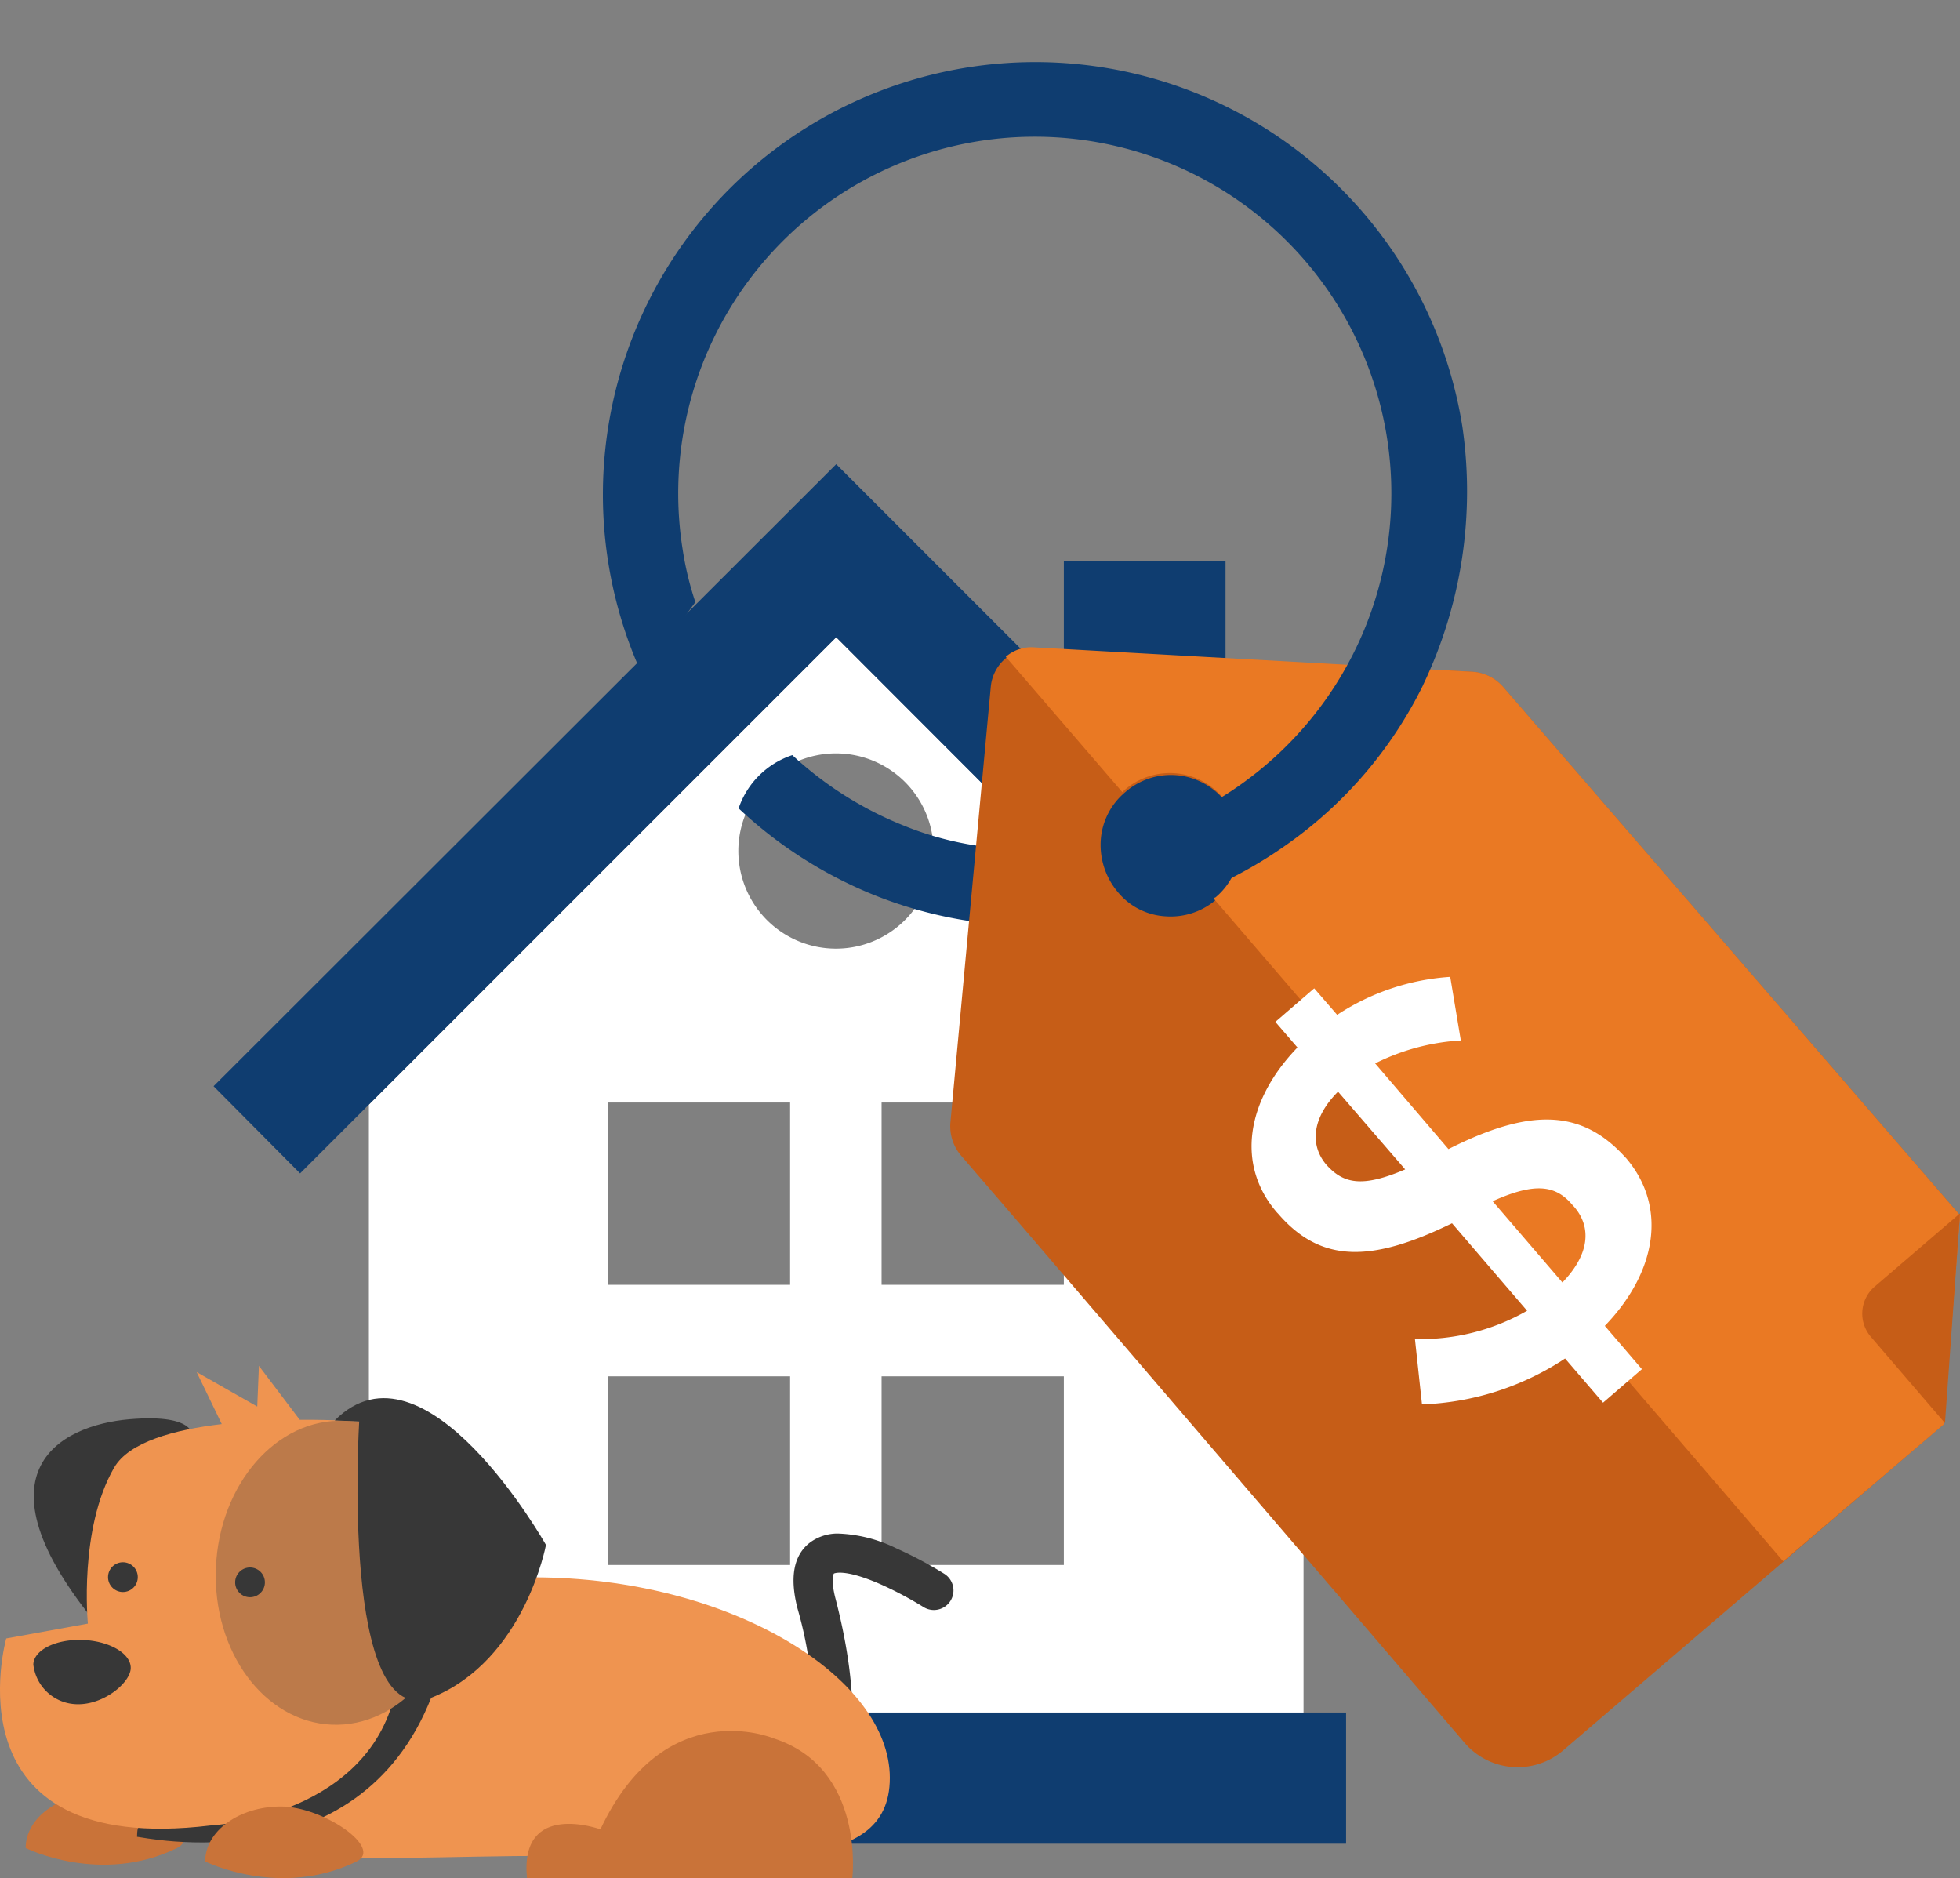 <svg xmlns="http://www.w3.org/2000/svg" width="170.881" height="163.716" viewBox="0 0 170.881 163.716">
  <rect x="0" y="0" width="170.881" height="163.716" fill="#808080" stroke="none"/>
  <g id="balance-life" transform="translate(-708.712 -941.658)">
    <g id="Group_20325" data-name="Group 20325" transform="translate(727.332 941.658)" style="isolation: isolate">
      <path id="Path_1281" data-name="Path 1281" d="M76.426,97.6,70.8,103.226h0Z" transform="translate(-27.027 -37.229)" fill="#515151"/>
      <path id="Path_1282" data-name="Path 1282" d="M62.644,89.8h0L21.9,130.544V189.65h81.487V130.544Zm-4.019,80.869H42.736V154.223H58.625Zm0-24.422H42.736V130.358H58.625ZM54.112,108.41a8.51,8.51,0,1,1,2.492,6.04,8.532,8.532,0,0,1-2.492-6.04Zm28.378,62.26H66.6V154.223H82.49Zm0-24.422H66.6V130.358H82.49Z" transform="translate(-8.36 -34.251)" fill="#fff"/>
      <path id="Path_1283" data-name="Path 1283" d="M88.227,99.343V73.808H74.13V85.246L54.284,65.4,0,119.622l7.543,7.6,6-6L43.592,91.177,54.284,80.486h0l46.679,46.742,7.543-7.6Z" transform="translate(0 -24.937)" fill="#0f3d70"/>
      <path id="Rectangle_1621" data-name="Rectangle 1621" d="M0,0H89.03V11.438H0Z" transform="translate(9.707 149.278)" fill="#0f3d70"/>
      <path id="Path_1289" data-name="Path 1289" d="M0,0Z" transform="translate(84.046 91.488) rotate(-9)" fill="#ea7923"/>
      <path id="Path_1290" data-name="Path 1290" d="M21.349,10.7a28.061,28.061,0,0,0-2.515,6.153,37.393,37.393,0,0,1-8.079-3.531A38.009,38.009,0,0,1,0,3.852,7.4,7.4,0,0,1,5.351,0a31.275,31.275,0,0,0,8.561,7.544A27.809,27.809,0,0,0,21.349,10.7Z" transform="translate(45.172 66.659) rotate(-9)" fill="#0f3d70"/>
      <g id="Group_8447" data-name="Group 8447" transform="translate(64.226 56.419)">
        <g id="Group_8448" data-name="Group 8448" transform="translate(0 0)">
          <g id="Group_5388" data-name="Group 5388">
            <g id="Group_5375" data-name="Group 5375" transform="translate(0 0.092)">
              <path id="Path_2741" data-name="Path 2741" d="M197.593,51.259a3.867,3.867,0,0,0-2.625-1.313L156.776,47.9a3.7,3.7,0,0,0-3.852,3.361L149.4,89.288a3.94,3.94,0,0,0,.9,2.787l5.081,5.9h0l38.85,45.325a6.1,6.1,0,0,0,8.606.656l33.194-28.441,1.393-18.2Zm-35.08,13.36a5.961,5.961,0,0,1,2.131-4.18,6.032,6.032,0,0,1,8.606.656,6.384,6.384,0,0,1,1.475,4.508,5.961,5.961,0,0,1-2.131,4.18,6.061,6.061,0,0,1-4.426,1.475,5.81,5.81,0,0,1-4.18-2.131h0a6.383,6.383,0,0,1-1.475-4.509Z" transform="translate(-149.391 -47.894)" fill="#c65d17"/>
            </g>
            <path id="Path_2742" data-name="Path 2742" d="M198.656,51.238a3.867,3.867,0,0,0-2.625-1.313l-38.194-2.131a3.411,3.411,0,0,0-2.541.82l10.163,11.8.164-.164a6.032,6.032,0,0,1,8.606.656,6.384,6.384,0,0,1,1.475,4.508,5.961,5.961,0,0,1-2.131,4.18c-.082,0-.082.082-.164.082l49.668,57.782h0L237.093,115.5l1.394-18.2Z" transform="translate(-150.454 -47.781)" fill="#ea7923"/>
            <path id="Path_2743" data-name="Path 2743" d="M253.612,126.278l-6.475-7.539a3.1,3.1,0,0,1,.328-4.344l7.459-6.4Z" transform="translate(-166.888 -58.645)" fill="#c65d17"/>
          </g>
          <path id="Path_2799" data-name="Path 2799" d="M201.673,97.516l-6.391-7.469a19.122,19.122,0,0,1,7.469-2l-.924-5.544a20.339,20.339,0,0,0-9.856,3.311l-2-2.31-3.388,2.923,1.925,2.233c-4.466,4.62-5.39,10.241-1.771,14.4l.077.077c3.773,4.389,8.24,4.236,15.17.847l6.545,7.623a18.655,18.655,0,0,1-9.779,2.464l.616,5.7a24.179,24.179,0,0,0,12.474-4l3.311,3.85,3.388-2.923-3.234-3.773c4.543-4.7,5.467-10.4,1.849-14.631l-.077-.077C213.3,94.051,208.834,93.9,201.673,97.516ZM197.9,99.287c-3.773,1.617-5.39,1.232-6.853-.385h0c-1.463-1.694-1.309-4.081,1-6.391Zm14.708,3.234c1.617,1.849,1.309,4.236-1,6.622l-6.085-7.085c3.774-1.694,5.544-1.386,7.007.385Z" transform="translate(-158.237 -53.769)" fill="#fff"/>
        </g>
      </g>
      <path id="Path_1288" data-name="Path 1288" d="M68.493,59.363A39.084,39.084,0,0,0,75.4,37.64a37.7,37.7,0,1,0-74,10.219L6.959,42.3a27.5,27.5,0,0,1-.375-4.708,31.087,31.087,0,1,1,45.536,27.5h0a30.159,30.159,0,0,1-11.18,3.371,6.85,6.85,0,0,0,.375,4.923,5.983,5.983,0,0,0,1.017,1.552A38.583,38.583,0,0,0,54.585,71.24h0A36.9,36.9,0,0,0,68.5,59.362Z" transform="translate(28.513 11.794) rotate(-9)" fill="#0f3d70"/>
    </g>
    <g id="Group_20326" data-name="Group 20326" transform="translate(708.712 1060.719)">
      <path id="Path_17103" data-name="Path 17103" d="M13262.9,8602.91c2.373-1.165-2.954-4.789-6.6-4.789s-6.6,2.145-6.6,4.789C13249.7,8602.91,13256.24,8606.182,13262.9,8602.91Z" transform="translate(-13247.463 -8560.88)" fill="#c97339"/>
      <path id="Path_17104" data-name="Path 17104" d="M8.887.179A4.072,4.072,0,0,0,6.439.2c-1.734.6-2.674,2.352-2.8,5.214a34.106,34.106,0,0,1-2,11.027A9.993,9.993,0,0,1,0,19.41l.021-.021,2.39,2.446c.422-.413,4.14-4.376,4.648-16.28.075-1.769.495-2.127.5-2.129s.948-.21,3.586,2.047a31.443,31.443,0,0,1,3.028,3.015,1.71,1.71,0,0,0,2.6-2.222,34.6,34.6,0,0,0-3.344-3.339A12.435,12.435,0,0,0,8.887.179Z" transform="matrix(0.956, -0.292, 0.292, 0.956, 64.472, 17.04)" fill="#373737"/>
      <path id="Path_17105" data-name="Path 17105" d="M13434.57,8440.313c0,8.77-12.451,6.8-29.623,6.8s-32.557,1.965-32.557-6.8,13.92-17.479,31.09-17.479S13434.57,8431.544,13434.57,8440.313Z" transform="translate(-13356.991 -8404.399)" fill="#ef9450"/>
      <g id="Group_19961" data-name="Group 19961" transform="translate(0 0)">
        <g id="Group_19959" data-name="Group 19959" transform="translate(11.946 28.448)">
          <path id="Path_17106" data-name="Path 17106" d="M13365.881,8516.543c-2.45-2-6.43,4.456-6.43,4.456-4.681,6.194-18.881,6.151-18.881,6.151-.221,1.256-.341.393-.374,1.613C13340.651,8528.766,13359.456,8533.013,13365.881,8516.543Z" transform="translate(-13340.196 -8516.159)" fill="#373737"/>
        </g>
        <path id="Path_17107" data-name="Path 17107" d="M13270.095,8295.365s.594-2.156-5.484-1.64-14.18,4.685-2.071,18.795Z" transform="translate(-13253.329 -8289.07)" fill="#373737"/>
        <path id="Path_17108" data-name="Path 17108" d="M13260.168,8255.846s-2.191-.16-5.184-.145l-3.557-4.7-.145,3.548-5.285-3.007,2.191,4.534c-4.146.488-8.086,1.559-9.383,3.793-3.1,5.352-2.291,13.6-2.291,13.6l-7.117,1.294s-5.4,19.1,17.785,16.306c0,0,13.146-.613,15.982-10.984Z" transform="translate(-13228.853 -8251.001)" fill="#ef9450"/>
        <g id="Group_19960" data-name="Group 19960" transform="translate(2.902 2.816)">
          <ellipse id="Ellipse_1649" data-name="Ellipse 1649" cx="13.254" cy="10.661" rx="13.254" ry="10.661" transform="translate(15.376 28.023) rotate(-87.642)" fill="#bc7a4a"/>
          <path id="Path_17109" data-name="Path 17109" d="M13264.4,8476.156c-.052,1.271-2.4,3.218-4.743,3.12a3.9,3.9,0,0,1-3.749-3.47c.052-1.272,2-2.227,4.341-2.129S13264.451,8474.883,13264.4,8476.156Z" transform="translate(-13255.905 -8452.598)" fill="#373737"/>
          <ellipse id="Ellipse_1650" data-name="Ellipse 1650" cx="1.297" cy="1.297" rx="1.297" ry="1.297" transform="translate(6.516 14.303)" fill="#373737"/>
          <ellipse id="Ellipse_1651" data-name="Ellipse 1651" cx="1.297" cy="1.297" rx="1.297" ry="1.297" transform="translate(17.6 14.759)" fill="#373737"/>
          <path id="Path_17110" data-name="Path 17110" d="M13503.018,8279.279s-1.7,27.326,6.363,24.055,9.921-13.291,9.921-13.291-10.562-18.748-18.414-10.852Z" transform="translate(-13474.604 -8277.25)" fill="#373737"/>
        </g>
      </g>
      <path id="Path_17111" data-name="Path 17111" d="M13408.79,8613.8c2.373-1.168-2.955-4.789-6.6-4.789s-6.6,2.145-6.6,4.789C13395.59,8613.8,13402.132,8617.069,13408.79,8613.8Z" transform="translate(-13377.701 -8570.6)" fill="#c97339"/>
      <path id="Path_17112" data-name="Path 17112" d="M13678.182,8548.2s-9.462-3.972-15.068,7.943c0,0-7.081-2.583-6.4,4.257h28.362S13686.242,8550.766,13678.182,8548.2Z" transform="translate(-13610.768 -8515.741)" fill="#c97339"/>
    </g>
  </g>
</svg>
